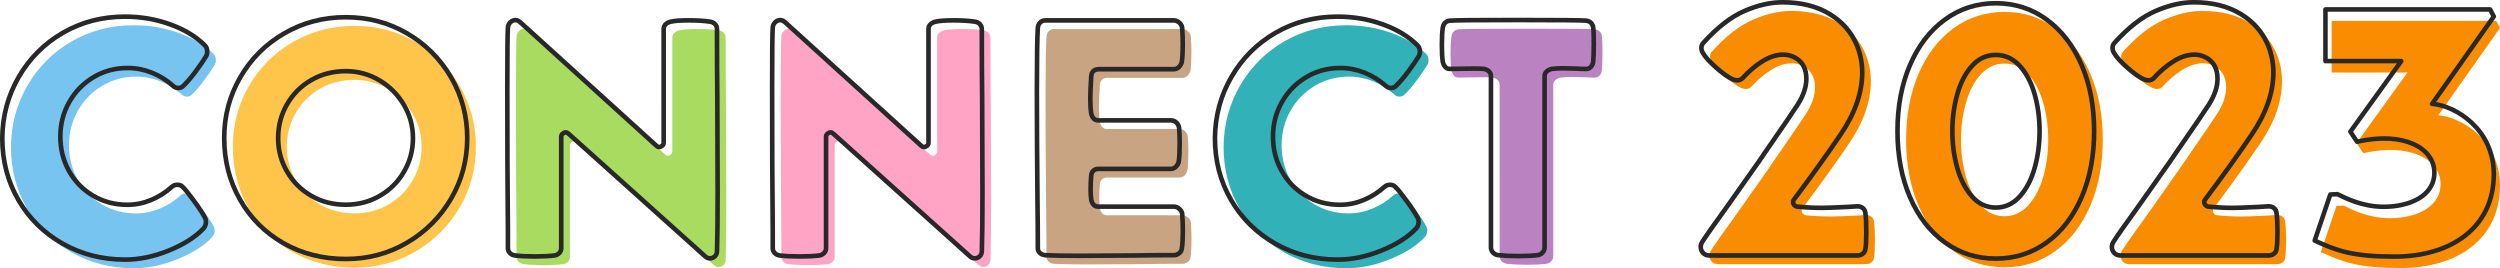 <?xml version="1.0" encoding="UTF-8"?><svg id="_レイヤー_2" xmlns="http://www.w3.org/2000/svg" viewBox="0 0 686.49 73.66"><defs><style>.cls-1{fill:#fa8c01;}.cls-2{fill:#ffc44a;}.cls-3{fill:#ffa4c4;}.cls-4{fill:#bb82c1;}.cls-5{fill:#a9db61;}.cls-6{fill:#c8a482;}.cls-7{fill:#32b1b9;}.cls-8{fill:#77c4f1;}.cls-9{stroke-width:1.25px;}.cls-9,.cls-10{fill:none;stroke:#282828;stroke-linecap:round;stroke-linejoin:round;}.cls-10{stroke-width:1.27px;}</style></defs><g id="_イラスト"><path class="cls-8" d="m58.68,62.16c.17.35.26.73.26,1.13,0,.64-.2,1.22-.61,1.74-2.21,2.38-5.37,4.41-9.5,6.1-4.12,1.68-8.16,2.53-12.11,2.53-6.27,0-11.99-1.47-17.16-4.4-5.17-2.93-9.22-6.94-12.15-12.02-2.93-5.08-4.4-10.73-4.4-16.94.06-6.1,1.57-11.7,4.53-16.81,2.96-5.11,7-9.15,12.11-12.11,5.11-2.96,10.8-4.44,17.07-4.44,4.36,0,8.49.71,12.41,2.13,3.92,1.42,7.1,3.35,9.54,5.79.41.41.61.99.61,1.74,0,.41-.09.78-.26,1.13-.7,1.16-1.67,2.59-2.92,4.27-1.25,1.69-2.37,2.99-3.35,3.92-.35.41-.81.61-1.39.61s-1.08-.2-1.48-.61c-1.69-1.51-3.6-2.7-5.75-3.57-2.15-.87-4.39-1.31-6.71-1.31-3.43,0-6.55.84-9.37,2.53-2.82,1.69-5.04,3.96-6.66,6.84-1.63,2.87-2.44,6.03-2.44,9.45s.78,6.56,2.35,9.41c1.57,2.85,3.76,5.11,6.58,6.8,2.82,1.68,5.97,2.53,9.45,2.53,2.27,0,4.44-.44,6.53-1.31,2.09-.87,3.98-2.06,5.66-3.57.41-.41.93-.61,1.57-.61.58,0,1.05.17,1.39.52.64.58,1.7,1.89,3.18,3.92,1.48,2.03,2.48,3.57,3.01,4.62Z"/><path class="cls-2" d="m114.17,11.55c5.08,2.96,9.1,6.98,12.07,12.07,2.96,5.08,4.44,10.64,4.44,16.68s-1.48,11.59-4.44,16.64c-2.96,5.05-6.98,9.08-12.07,12.07-5.08,2.99-10.7,4.49-16.86,4.49s-12.04-1.45-17.12-4.36c-5.08-2.9-9.06-6.9-11.93-11.98-2.88-5.08-4.31-10.7-4.31-16.86s1.47-11.6,4.4-16.68c2.93-5.08,6.95-9.1,12.07-12.07,5.11-2.96,10.74-4.44,16.9-4.44s11.77,1.48,16.86,4.44Zm-7.49,44.6c2.82-1.63,5.04-3.85,6.66-6.66,1.63-2.82,2.44-5.88,2.44-9.19s-.83-6.29-2.48-9.1c-1.66-2.82-3.89-5.07-6.71-6.75-2.82-1.68-5.91-2.53-9.28-2.53s-6.64.81-9.45,2.44c-2.82,1.63-5.04,3.85-6.66,6.66-1.63,2.82-2.44,5.91-2.44,9.28s.81,6.37,2.44,9.19c1.63,2.82,3.85,5.04,6.66,6.66,2.82,1.63,5.97,2.44,9.45,2.44s6.55-.81,9.37-2.44Z"/><path class="cls-5" d="m198.69,8.98c.38.38.57.83.57,1.35,0,7.55.03,13.76.09,18.64l.09,26.31c0,7.09-.06,12.43-.17,16.03,0,.58-.19,1.06-.57,1.44-.38.38-.83.57-1.35.57s-.96-.17-1.31-.52l-37.55-33.71c-.23-.23-.49-.35-.78-.35s-.57.12-.83.35c-.26.23-.39.52-.39.87v30.58c0,.52-.19.97-.57,1.35-.38.38-.83.59-1.35.65-1.34.17-3.11.26-5.31.26s-4.01-.09-5.4-.26c-.58-.06-1.06-.27-1.44-.65-.38-.38-.57-.83-.57-1.35v-4.79c-.12-11.27-.17-24.33-.17-39.2,0-9.58.06-15.13.17-16.64.06-.58.29-1.06.7-1.44.41-.38.87-.57,1.39-.57.41,0,.81.17,1.22.52l37.46,33.98c.23.23.49.35.78.35s.57-.12.83-.35c.26-.23.39-.52.39-.87V10.33c0-.52.19-.96.57-1.31.38-.35.86-.58,1.44-.7.99-.23,2.61-.35,4.88-.35s4.24.12,5.75.35c.58.06,1.06.28,1.44.65Z"/><path class="cls-3" d="m271.4,8.98c.38.38.57.83.57,1.35,0,7.55.03,13.76.09,18.64l.09,26.31c0,7.09-.06,12.43-.17,16.03,0,.58-.19,1.06-.57,1.44-.38.38-.83.57-1.35.57s-.96-.17-1.31-.52l-37.55-33.71c-.23-.23-.49-.35-.78-.35s-.57.12-.83.35c-.26.23-.39.52-.39.87v30.58c0,.52-.19.97-.57,1.35-.38.38-.83.59-1.35.65-1.34.17-3.11.26-5.31.26s-4.01-.09-5.4-.26c-.58-.06-1.06-.27-1.44-.65-.38-.38-.57-.83-.57-1.35v-4.79c-.12-11.27-.17-24.33-.17-39.2,0-9.58.06-15.13.17-16.64.06-.58.29-1.06.7-1.44.41-.38.87-.57,1.39-.57.41,0,.81.17,1.22.52l37.46,33.98c.23.23.49.35.78.35s.57-.12.83-.35c.26-.23.39-.52.39-.87V10.33c0-.52.19-.96.57-1.31.38-.35.86-.58,1.44-.7.99-.23,2.61-.35,4.88-.35s4.24.12,5.75.35c.58.06,1.06.28,1.44.65Z"/><path class="cls-6" d="m303.95,21.39c-.52,0-.96.16-1.31.48-.35.32-.55.77-.61,1.35-.17,2.79-.26,4.85-.26,6.19,0,1.74.09,3.14.26,4.18.12.52.33.96.65,1.31.32.35.74.52,1.26.52h19.95c.58,0,1.07.19,1.48.57.41.38.67.86.78,1.44.12,1.16.17,2.56.17,4.18,0,2.26-.09,3.98-.26,5.14-.12.52-.38.99-.78,1.39s-.87.61-1.39.61h-19.95c-.52,0-.96.16-1.31.48-.35.32-.55.77-.61,1.35-.12,1.39-.17,2.67-.17,3.83,0,.93.06,1.86.17,2.79.12.58.33,1.05.65,1.39.32.35.74.52,1.26.52h20.82c.52,0,1.02.2,1.48.61.46.41.73.87.78,1.39.12,1.63.17,3.22.17,4.79,0,1.92-.09,3.46-.26,4.62-.06.58-.3,1.05-.74,1.39-.44.35-.91.52-1.44.52-4.24,0-7.75.03-10.54.09l-15.51.09c-4.12,0-7.23-.06-9.32-.17-.58-.06-1.06-.26-1.44-.61-.38-.35-.57-.78-.57-1.31,0-4.59-.03-8.77-.09-12.54-.12-12.2-.17-22.5-.17-30.93s.09-14.46.26-17.07c.06-.58.27-1.06.65-1.44s.83-.57,1.35-.57h35.37c.52,0,1.02.2,1.48.61.46.41.73.87.78,1.39.12,1.63.17,3.19.17,4.7,0,1.92-.09,3.48-.26,4.7-.12.52-.38.99-.78,1.39s-.87.61-1.39.61h-20.82Z"/><path class="cls-7" d="m391.66,62.16c.17.35.26.73.26,1.13,0,.64-.2,1.22-.61,1.74-2.21,2.38-5.37,4.41-9.5,6.1-4.12,1.68-8.16,2.53-12.11,2.53-6.27,0-11.99-1.47-17.16-4.4-5.17-2.93-9.22-6.94-12.15-12.02-2.93-5.08-4.4-10.73-4.4-16.94.06-6.1,1.57-11.7,4.53-16.81,2.96-5.11,7-9.15,12.11-12.11,5.11-2.96,10.8-4.44,17.07-4.44,4.36,0,8.49.71,12.41,2.13,3.92,1.42,7.1,3.35,9.54,5.79.41.41.61.99.61,1.74,0,.41-.09.78-.26,1.13-.7,1.16-1.67,2.59-2.92,4.27-1.25,1.69-2.37,2.99-3.35,3.92-.35.41-.81.61-1.39.61s-1.08-.2-1.48-.61c-1.69-1.51-3.6-2.7-5.75-3.57-2.15-.87-4.39-1.31-6.71-1.31-3.43,0-6.55.84-9.37,2.53-2.82,1.69-5.04,3.96-6.66,6.84-1.63,2.87-2.44,6.03-2.44,9.45s.78,6.56,2.35,9.41c1.57,2.85,3.76,5.11,6.58,6.8,2.82,1.68,5.97,2.53,9.45,2.53,2.27,0,4.44-.44,6.53-1.31,2.09-.87,3.98-2.06,5.66-3.57.41-.41.93-.61,1.57-.61.58,0,1.05.17,1.39.52.64.58,1.7,1.89,3.18,3.92,1.48,2.03,2.48,3.57,3.01,4.62Z"/><path class="cls-4" d="m440.02,14.77c0,2.26-.06,3.8-.17,4.62-.06.52-.26.97-.61,1.35-.35.38-.78.57-1.31.57-1.1,0-1.97-.03-2.61-.09l-3.83-.09c-.93,0-1.92.06-2.96.17-.58.12-1.06.35-1.44.7-.38.35-.57.78-.57,1.31v47.04c0,.52-.19.99-.57,1.39-.38.41-.83.64-1.35.7-1.39.17-3.17.26-5.31.26s-3.98-.09-5.49-.26c-.58-.06-1.06-.29-1.44-.7-.38-.41-.57-.87-.57-1.39V23.31c0-.52-.17-.96-.52-1.31-.35-.35-.81-.58-1.39-.7-.47-.06-1.42-.09-2.87-.09l-6.53.09c-.52,0-.94-.19-1.26-.57-.32-.38-.54-.83-.65-1.35-.17-1.05-.26-2.58-.26-4.62s.09-3.69.26-4.79c.06-.52.26-.96.61-1.31.35-.35.78-.55,1.31-.61,1.57-.12,7.93-.17,19.08-.17s17.16.06,18.38.17c.52.06.96.26,1.31.61s.55.78.61,1.31c.12.81.17,2.41.17,4.79Z"/><path class="cls-1" d="m502.74,59.46c.99,0,3.31-.09,6.97-.26,1.51-.12,2.41-.17,2.7-.17.58,0,1.07.16,1.48.48.41.32.64.77.7,1.35.17,1.05.26,2.82.26,5.31,0,2.09-.09,3.63-.26,4.62-.06.52-.29.94-.7,1.26-.41.32-.9.48-1.48.48h-40.68c-.7,0-1.26-.23-1.7-.7-.44-.46-.65-1.02-.65-1.66,0-.46.14-.93.44-1.39.75-1.22,3.16-4.65,7.23-10.28l8.36-11.85,1.66-2.44c4.99-7.2,7.98-11.59,8.97-13.15,1.57-2.5,2.35-4.85,2.35-7.06,0-2.61-.96-4.5-2.87-5.66-1.05-.64-2.21-.96-3.48-.96-1.86,0-3.76.61-5.71,1.83-1.95,1.22-3.76,2.76-5.44,4.62-.41.41-.9.61-1.48.61-.35,0-.76-.09-1.22-.26-1.28-.58-2.82-1.67-4.62-3.27-1.8-1.6-2.99-2.92-3.57-3.96-.29-.46-.44-.93-.44-1.39,0-.58.2-1.07.61-1.48,3.77-4.18,7.51-7.07,11.19-8.67,3.69-1.6,7.19-2.4,10.5-2.4,5.05,0,9.33,1.06,12.85,3.18,3.51,2.12,6.02,4.98,7.54,8.58.99,2.44,1.48,4.94,1.48,7.49,0,5.58-2,11.3-6.01,17.16-3.54,5.23-7.81,11.18-12.81,17.86-.12.12-.17.32-.17.61s.1.55.3.78c.2.23.45.38.74.44,2.26.23,4.59.35,6.97.35Z"/><path class="cls-1" d="m564.39,7.76c4.09,2.99,7.29,7.14,9.58,12.46,2.29,5.31,3.44,11.37,3.44,18.16s-1.15,12.85-3.44,18.16c-2.3,5.31-5.49,9.45-9.58,12.41-4.09,2.96-8.75,4.44-13.98,4.44s-9.89-1.48-13.98-4.44c-4.09-2.96-7.29-7.1-9.58-12.41-2.29-5.31-3.44-11.37-3.44-18.16s1.15-12.85,3.44-18.16c2.29-5.31,5.49-9.47,9.58-12.46,4.09-2.99,8.75-4.49,13.98-4.49s9.89,1.5,13.98,4.49Zm-7.4,48.57c1.83-2.03,3.19-4.65,4.09-7.84.9-3.19,1.35-6.56,1.35-10.11s-.45-6.91-1.35-10.11c-.9-3.19-2.27-5.79-4.09-7.8-1.83-2-4.02-3.01-6.58-3.01s-4.73,1-6.53,3.01c-1.8,2-3.15,4.6-4.05,7.8-.9,3.19-1.35,6.56-1.35,10.11s.45,6.91,1.35,10.11c.9,3.19,2.25,5.81,4.05,7.84,1.8,2.03,3.98,3.05,6.53,3.05s4.75-1.02,6.58-3.05Z"/><path class="cls-1" d="m615.64,59.46c.99,0,3.31-.09,6.97-.26,1.51-.12,2.41-.17,2.7-.17.58,0,1.07.16,1.48.48.41.32.64.77.7,1.35.17,1.05.26,2.82.26,5.31,0,2.09-.09,3.63-.26,4.62-.06.52-.29.94-.7,1.26-.41.32-.9.48-1.48.48h-40.68c-.7,0-1.26-.23-1.7-.7-.44-.46-.65-1.02-.65-1.66,0-.46.14-.93.44-1.39.75-1.22,3.16-4.65,7.23-10.28l8.36-11.85,1.66-2.44c4.99-7.2,7.98-11.59,8.97-13.15,1.57-2.5,2.35-4.85,2.35-7.06,0-2.61-.96-4.5-2.87-5.66-1.05-.64-2.21-.96-3.48-.96-1.86,0-3.76.61-5.71,1.83-1.95,1.22-3.76,2.76-5.44,4.62-.41.41-.9.61-1.48.61-.35,0-.76-.09-1.22-.26-1.28-.58-2.82-1.67-4.62-3.27-1.8-1.6-2.99-2.92-3.57-3.96-.29-.46-.44-.93-.44-1.39,0-.58.2-1.07.61-1.48,3.77-4.18,7.51-7.07,11.19-8.67,3.69-1.6,7.19-2.4,10.5-2.4,5.05,0,9.33,1.06,12.85,3.18,3.51,2.12,6.02,4.98,7.54,8.58.99,2.44,1.48,4.94,1.48,7.49,0,5.58-2,11.3-6.01,17.16-3.54,5.23-7.81,11.18-12.81,17.86-.12.12-.17.32-.17.61s.1.55.3.78c.2.23.45.38.74.44,2.26.23,4.59.35,6.97.35Z"/><path class="cls-1" d="m685.47,5.73l1.02,1.94-16.94,23.98c6.53.51,16.94,7.04,16.94,19.29,0,14.8-11.84,22.66-27.25,22.66-11.63,0-15.92-1.63-21.94-4.39l4.29-12.66,1.94-.1c2.14,1.02,6.74,3.47,12.76,3.47,6.74,0,13.88-2.76,13.88-9.39s-8.27-11.43-21.23-8.47l-1.84-2.76,13.98-19.39h-20.82V5.73h45.21Z"/><path class="cls-9" d="m683.77,2.59l1.02,1.94-16.94,23.98c6.53.51,16.94,7.04,16.94,19.29,0,14.8-11.84,22.66-27.25,22.66-11.63,0-15.92-1.63-21.94-4.39l4.29-12.66,1.94-.1c2.14,1.02,6.74,3.47,12.76,3.47,6.74,0,13.88-2.76,13.88-9.39s-8.27-11.43-21.23-8.47l-1.84-2.76,13.98-19.39h-20.82V2.59h45.21Z"/><path class="cls-10" d="m56.3,59.79c.17.35.26.73.26,1.13,0,.64-.2,1.22-.61,1.74-2.21,2.38-5.37,4.41-9.5,6.1-4.12,1.68-8.16,2.53-12.11,2.53-6.27,0-11.99-1.47-17.16-4.4-5.17-2.93-9.22-6.94-12.15-12.02-2.93-5.08-4.4-10.73-4.4-16.94.06-6.1,1.57-11.7,4.53-16.81,2.96-5.11,7-9.15,12.11-12.11,5.11-2.96,10.8-4.44,17.07-4.44,4.36,0,8.49.71,12.41,2.13,3.92,1.42,7.1,3.35,9.54,5.79.41.41.61.99.61,1.74,0,.41-.09.78-.26,1.13-.7,1.16-1.67,2.59-2.92,4.27-1.25,1.69-2.37,2.99-3.35,3.92-.35.41-.81.61-1.39.61s-1.08-.2-1.48-.61c-1.69-1.51-3.6-2.7-5.75-3.57-2.15-.87-4.39-1.31-6.71-1.31-3.43,0-6.55.84-9.37,2.53-2.82,1.69-5.04,3.96-6.66,6.84-1.63,2.87-2.44,6.03-2.44,9.45s.78,6.56,2.35,9.41c1.57,2.85,3.76,5.11,6.58,6.8,2.82,1.68,5.97,2.53,9.45,2.53,2.27,0,4.44-.44,6.53-1.31,2.09-.87,3.98-2.06,5.66-3.57.41-.41.93-.61,1.57-.61.58,0,1.05.17,1.39.52.64.58,1.7,1.89,3.18,3.92,1.48,2.03,2.48,3.57,3.01,4.62Z"/><path class="cls-10" d="m111.79,9.17c5.08,2.96,9.1,6.98,12.07,12.07,2.96,5.08,4.44,10.64,4.44,16.68s-1.48,11.59-4.44,16.64c-2.96,5.05-6.98,9.08-12.07,12.07-5.08,2.99-10.7,4.49-16.86,4.49s-12.04-1.45-17.12-4.36c-5.08-2.9-9.06-6.9-11.93-11.98-2.88-5.08-4.31-10.7-4.31-16.86s1.47-11.6,4.4-16.68c2.93-5.08,6.95-9.1,12.07-12.07,5.11-2.96,10.74-4.44,16.9-4.44s11.77,1.48,16.86,4.44Zm-7.49,44.6c2.82-1.63,5.04-3.85,6.66-6.66,1.63-2.82,2.44-5.88,2.44-9.19s-.83-6.29-2.48-9.1c-1.66-2.82-3.89-5.07-6.71-6.75-2.82-1.68-5.91-2.53-9.28-2.53s-6.64.81-9.45,2.44c-2.82,1.63-5.04,3.85-6.66,6.66-1.63,2.82-2.44,5.91-2.44,9.28s.81,6.37,2.44,9.19c1.63,2.82,3.85,5.04,6.66,6.66,2.82,1.63,5.97,2.44,9.45,2.44s6.55-.81,9.37-2.44Z"/><path class="cls-10" d="m196.31,6.6c.38.38.57.83.57,1.35,0,7.55.03,13.76.09,18.64l.09,26.31c0,7.09-.06,12.43-.17,16.03,0,.58-.19,1.06-.57,1.44-.38.38-.83.57-1.35.57s-.96-.17-1.31-.52l-37.55-33.71c-.23-.23-.49-.35-.78-.35s-.57.12-.83.35c-.26.23-.39.52-.39.87v30.58c0,.52-.19.97-.57,1.35-.38.38-.83.59-1.35.65-1.34.17-3.11.26-5.31.26s-4.01-.09-5.4-.26c-.58-.06-1.06-.27-1.44-.65-.38-.38-.57-.83-.57-1.35v-4.79c-.12-11.27-.17-24.33-.17-39.2,0-9.58.06-15.13.17-16.64.06-.58.29-1.06.7-1.44.41-.38.87-.57,1.39-.57.41,0,.81.17,1.22.52l37.46,33.98c.23.23.49.35.78.35s.57-.12.83-.35c.26-.23.39-.52.39-.87V7.95c0-.52.19-.96.57-1.31.38-.35.86-.58,1.44-.7.99-.23,2.61-.35,4.88-.35s4.24.12,5.75.35c.58.06,1.06.28,1.44.65Z"/><path class="cls-10" d="m269.03,6.6c.38.38.57.83.57,1.35,0,7.55.03,13.76.09,18.64l.09,26.31c0,7.09-.06,12.43-.17,16.03,0,.58-.19,1.06-.57,1.44-.38.38-.83.57-1.35.57s-.96-.17-1.31-.52l-37.55-33.71c-.23-.23-.49-.35-.78-.35s-.57.12-.83.35c-.26.23-.39.52-.39.87v30.58c0,.52-.19.97-.57,1.35-.38.38-.83.59-1.35.65-1.34.17-3.11.26-5.31.26s-4.01-.09-5.4-.26c-.58-.06-1.06-.27-1.44-.65-.38-.38-.57-.83-.57-1.35v-4.79c-.12-11.27-.17-24.33-.17-39.2,0-9.58.06-15.13.17-16.64.06-.58.29-1.06.7-1.44.41-.38.87-.57,1.39-.57.41,0,.81.17,1.22.52l37.46,33.98c.23.23.49.35.78.35s.57-.12.83-.35c.26-.23.39-.52.39-.87V7.95c0-.52.19-.96.57-1.31.38-.35.86-.58,1.44-.7.99-.23,2.61-.35,4.88-.35s4.24.12,5.75.35c.58.06,1.06.28,1.44.65Z"/><path class="cls-10" d="m301.57,19.02c-.52,0-.96.16-1.31.48-.35.32-.55.77-.61,1.35-.17,2.79-.26,4.85-.26,6.19,0,1.74.09,3.14.26,4.18.12.52.33.96.65,1.31.32.35.74.52,1.26.52h19.95c.58,0,1.07.19,1.48.57.41.38.67.86.78,1.44.12,1.16.17,2.56.17,4.18,0,2.26-.09,3.98-.26,5.14-.12.52-.38.99-.78,1.39s-.87.61-1.39.61h-19.95c-.52,0-.96.16-1.31.48-.35.32-.55.77-.61,1.35-.12,1.39-.17,2.67-.17,3.83,0,.93.06,1.86.17,2.79.12.58.33,1.05.65,1.39.32.35.74.52,1.26.52h20.82c.52,0,1.02.2,1.48.61.46.41.73.87.78,1.39.12,1.63.17,3.22.17,4.79,0,1.92-.09,3.46-.26,4.62-.06.58-.3,1.05-.74,1.39-.44.35-.91.52-1.44.52-4.24,0-7.75.03-10.54.09l-15.51.09c-4.12,0-7.23-.06-9.32-.17-.58-.06-1.06-.26-1.44-.61-.38-.35-.57-.78-.57-1.31,0-4.59-.03-8.77-.09-12.54-.12-12.2-.17-22.5-.17-30.93s.09-14.46.26-17.07c.06-.58.27-1.06.65-1.44.38-.38.83-.57,1.35-.57h35.37c.52,0,1.02.2,1.48.61.46.41.73.87.78,1.39.12,1.63.17,3.19.17,4.7,0,1.92-.09,3.48-.26,4.7-.12.52-.38.99-.78,1.39s-.87.61-1.39.61h-20.82Z"/><path class="cls-10" d="m389.29,59.79c.17.35.26.73.26,1.13,0,.64-.2,1.22-.61,1.74-2.21,2.38-5.37,4.41-9.5,6.1-4.12,1.68-8.16,2.53-12.11,2.53-6.27,0-11.99-1.47-17.16-4.4-5.17-2.93-9.22-6.94-12.15-12.02-2.93-5.08-4.4-10.73-4.4-16.94.06-6.1,1.57-11.7,4.53-16.81,2.96-5.11,7-9.15,12.11-12.11,5.11-2.96,10.8-4.44,17.07-4.44,4.36,0,8.49.71,12.41,2.13,3.92,1.42,7.1,3.35,9.54,5.79.41.41.61.99.61,1.74,0,.41-.09.78-.26,1.13-.7,1.16-1.67,2.59-2.92,4.27-1.25,1.69-2.37,2.99-3.35,3.92-.35.41-.81.61-1.39.61s-1.08-.2-1.48-.61c-1.69-1.51-3.6-2.7-5.75-3.57-2.15-.87-4.39-1.31-6.71-1.31-3.43,0-6.55.84-9.37,2.53-2.82,1.69-5.04,3.96-6.66,6.84-1.63,2.87-2.44,6.03-2.44,9.45s.78,6.56,2.35,9.41c1.57,2.85,3.76,5.11,6.58,6.8,2.82,1.68,5.97,2.53,9.45,2.53,2.27,0,4.44-.44,6.53-1.31,2.09-.87,3.98-2.06,5.66-3.57.41-.41.93-.61,1.57-.61.58,0,1.05.17,1.39.52.64.58,1.7,1.89,3.18,3.92,1.48,2.03,2.48,3.57,3.01,4.62Z"/><path class="cls-10" d="m437.64,12.39c0,2.26-.06,3.8-.17,4.62-.06.52-.26.97-.61,1.35-.35.38-.78.57-1.31.57-1.1,0-1.97-.03-2.61-.09l-3.83-.09c-.93,0-1.92.06-2.96.17-.58.12-1.06.35-1.44.7-.38.35-.57.78-.57,1.31v47.04c0,.52-.19.99-.57,1.39-.38.41-.83.64-1.35.7-1.39.17-3.17.26-5.31.26s-3.98-.09-5.49-.26c-.58-.06-1.06-.29-1.44-.7-.38-.41-.57-.87-.57-1.39V20.93c0-.52-.17-.96-.52-1.31-.35-.35-.81-.58-1.39-.7-.47-.06-1.42-.09-2.87-.09l-6.53.09c-.52,0-.94-.19-1.26-.57-.32-.38-.54-.83-.65-1.35-.17-1.05-.26-2.58-.26-4.62s.09-3.69.26-4.79c.06-.52.26-.96.61-1.31.35-.35.78-.55,1.31-.61,1.57-.12,7.93-.17,19.08-.17s17.16.06,18.38.17c.52.06.96.26,1.31.61s.55.78.61,1.31c.12.81.17,2.41.17,4.79Z"/><path class="cls-10" d="m500.37,57.08c.99,0,3.31-.09,6.97-.26,1.51-.12,2.41-.17,2.7-.17.58,0,1.07.16,1.48.48.41.32.64.77.7,1.35.17,1.05.26,2.82.26,5.31,0,2.09-.09,3.63-.26,4.62-.06.52-.29.94-.7,1.26-.41.32-.9.48-1.48.48h-40.68c-.7,0-1.26-.23-1.7-.7-.44-.46-.65-1.02-.65-1.66,0-.46.14-.93.44-1.39.75-1.22,3.16-4.65,7.23-10.28l8.36-11.85,1.66-2.44c4.99-7.2,7.98-11.59,8.97-13.15,1.57-2.5,2.35-4.85,2.35-7.06,0-2.61-.96-4.5-2.87-5.66-1.05-.64-2.21-.96-3.48-.96-1.86,0-3.76.61-5.71,1.83-1.95,1.22-3.76,2.76-5.44,4.62-.41.41-.9.61-1.48.61-.35,0-.76-.09-1.22-.26-1.28-.58-2.82-1.67-4.62-3.27-1.8-1.6-2.99-2.92-3.57-3.96-.29-.46-.44-.93-.44-1.39,0-.58.2-1.07.61-1.48,3.77-4.18,7.51-7.07,11.19-8.67,3.69-1.6,7.19-2.4,10.5-2.4,5.05,0,9.33,1.06,12.85,3.18,3.51,2.12,6.02,4.98,7.54,8.58.99,2.44,1.48,4.94,1.48,7.49,0,5.58-2,11.3-6.01,17.16-3.54,5.23-7.81,11.18-12.81,17.86-.12.12-.17.32-.17.61s.1.55.3.78c.2.23.45.38.74.44,2.26.23,4.59.35,6.97.35Z"/><path class="cls-10" d="m562.02,5.38c4.09,2.99,7.29,7.14,9.58,12.46,2.29,5.31,3.44,11.37,3.44,18.16s-1.15,12.85-3.44,18.16c-2.3,5.31-5.49,9.45-9.58,12.41-4.09,2.96-8.75,4.44-13.98,4.44s-9.89-1.48-13.98-4.44c-4.09-2.96-7.29-7.1-9.58-12.41-2.29-5.31-3.44-11.37-3.44-18.16s1.15-12.85,3.44-18.16c2.29-5.31,5.49-9.47,9.58-12.46,4.09-2.99,8.75-4.49,13.98-4.49s9.89,1.5,13.98,4.49Zm-7.4,48.57c1.83-2.03,3.19-4.65,4.09-7.84.9-3.19,1.35-6.56,1.35-10.11s-.45-6.91-1.35-10.11c-.9-3.19-2.27-5.79-4.09-7.8-1.83-2-4.02-3.01-6.58-3.01s-4.73,1-6.53,3.01c-1.8,2-3.15,4.6-4.05,7.8-.9,3.19-1.35,6.56-1.35,10.11s.45,6.91,1.35,10.11c.9,3.19,2.25,5.81,4.05,7.84,1.8,2.03,3.98,3.05,6.53,3.05s4.75-1.02,6.58-3.05Z"/><path class="cls-10" d="m613.27,57.08c.99,0,3.31-.09,6.97-.26,1.51-.12,2.41-.17,2.7-.17.58,0,1.07.16,1.48.48.41.32.64.77.7,1.35.17,1.05.26,2.82.26,5.31,0,2.09-.09,3.63-.26,4.62-.06.52-.29.94-.7,1.26-.41.32-.9.48-1.48.48h-40.68c-.7,0-1.26-.23-1.7-.7-.44-.46-.65-1.02-.65-1.66,0-.46.14-.93.44-1.39.75-1.22,3.16-4.65,7.23-10.28l8.36-11.85,1.66-2.44c4.99-7.2,7.98-11.59,8.97-13.15,1.57-2.5,2.35-4.85,2.35-7.06,0-2.61-.96-4.5-2.87-5.66-1.05-.64-2.21-.96-3.48-.96-1.86,0-3.76.61-5.71,1.83-1.95,1.22-3.76,2.76-5.44,4.62-.41.41-.9.61-1.48.61-.35,0-.76-.09-1.22-.26-1.28-.58-2.82-1.67-4.62-3.27-1.8-1.6-2.99-2.92-3.57-3.96-.29-.46-.44-.93-.44-1.39,0-.58.2-1.07.61-1.48,3.77-4.18,7.51-7.07,11.19-8.67,3.69-1.6,7.19-2.4,10.5-2.4,5.05,0,9.33,1.06,12.85,3.18,3.51,2.12,6.02,4.98,7.54,8.58.99,2.44,1.48,4.94,1.48,7.49,0,5.58-2,11.3-6.01,17.16-3.54,5.23-7.81,11.18-12.81,17.86-.12.12-.17.32-.17.61s.1.55.3.78c.2.23.45.38.74.44,2.26.23,4.59.35,6.97.35Z"/></g></svg>